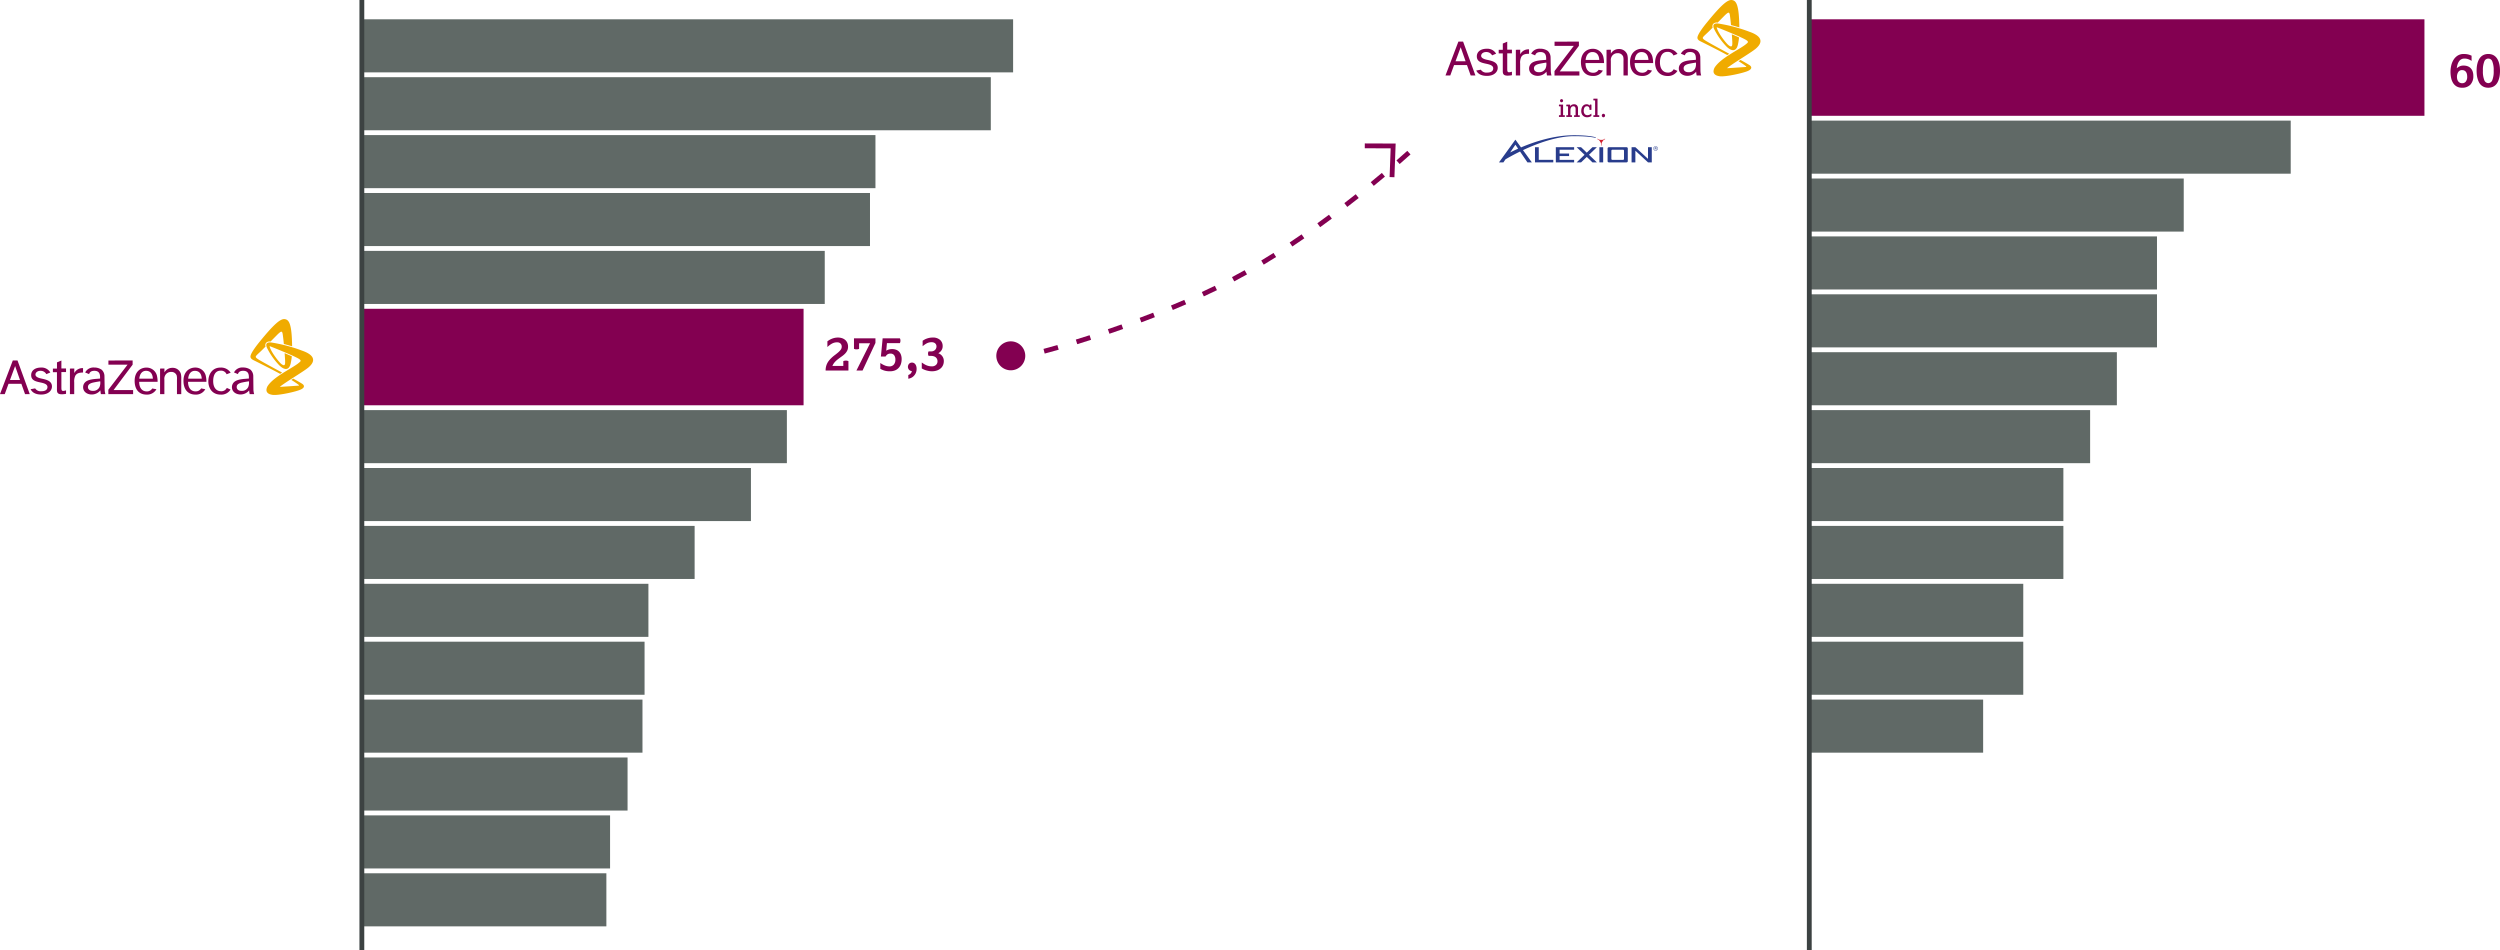 <svg xmlns="http://www.w3.org/2000/svg" width="1036.32" height="394" viewBox="0 0 1036.32 394">
  <g id="Gruppe_15230" data-name="Gruppe 15230" transform="translate(-17980 -5261)">
    <path id="Pfad_35361" data-name="Pfad 35361" d="M0,0H255V40H0Z" transform="translate(18730 5269)" fill="#830051"/>
    <path id="Pfad_35362" data-name="Pfad 35362" d="M0,0H199.566V22H0Z" transform="translate(18730 5311)" fill="#606966"/>
    <path id="Pfad_35363" data-name="Pfad 35363" d="M0,0H155.217V22H0Z" transform="translate(18730 5335)" fill="#606966"/>
    <path id="Pfad_35364" data-name="Pfad 35364" d="M0,0H144.13V22H0Z" transform="translate(18730 5359)" fill="#606966"/>
    <path id="Pfad_35365" data-name="Pfad 35365" d="M0,0H144.13V22H0Z" transform="translate(18730 5383)" fill="#606966"/>
    <path id="Pfad_35366" data-name="Pfad 35366" d="M0,0H127.5V22H0Z" transform="translate(18730 5407)" fill="#606966"/>
    <path id="Pfad_35367" data-name="Pfad 35367" d="M0,0H116.413V22H0Z" transform="translate(18730 5431)" fill="#606966"/>
    <path id="Pfad_35368" data-name="Pfad 35368" d="M0,0H105.326V22H0Z" transform="translate(18730 5455)" fill="#606966"/>
    <path id="Pfad_35369" data-name="Pfad 35369" d="M0,0H105.326V22H0Z" transform="translate(18730 5479)" fill="#606966"/>
    <path id="Pfad_35370" data-name="Pfad 35370" d="M0,0H88.7V22H0Z" transform="translate(18730 5503)" fill="#606966"/>
    <path id="Pfad_35371" data-name="Pfad 35371" d="M0,0H88.7V22H0Z" transform="translate(18730 5527)" fill="#606966"/>
    <path id="Pfad_35372" data-name="Pfad 35372" d="M0,0H72.065V22H0Z" transform="translate(18730 5551)" fill="#606966"/>
    <path id="Pfad_35373" data-name="Pfad 35373" d="M0,0H269.962V22H0Z" transform="translate(18130 5269)" fill="#606966"/>
    <path id="Pfad_35374" data-name="Pfad 35374" d="M0,0H260.717V22H0Z" transform="translate(18130 5293)" fill="#606966"/>
    <path id="Pfad_35375" data-name="Pfad 35375" d="M0,0H212.9V22H0Z" transform="translate(18130 5317)" fill="#606966"/>
    <path id="Pfad_35376" data-name="Pfad 35376" d="M0,0H210.636V22H0Z" transform="translate(18130 5341)" fill="#606966"/>
    <path id="Pfad_35377" data-name="Pfad 35377" d="M0,0H191.88V22H0Z" transform="translate(18130 5365)" fill="#606966"/>
    <path id="Pfad_35378" data-name="Pfad 35378" d="M0,0H183.1V40H0Z" transform="translate(18130 5389)" fill="#830051"/>
    <path id="Pfad_35379" data-name="Pfad 35379" d="M0,0H176.183V22H0Z" transform="translate(18130 5431)" fill="#606966"/>
    <path id="Pfad_35380" data-name="Pfad 35380" d="M0,0H161.285V22H0Z" transform="translate(18130 5455)" fill="#606966"/>
    <path id="Pfad_35381" data-name="Pfad 35381" d="M0,0H137.941V22H0Z" transform="translate(18130 5479)" fill="#606966"/>
    <path id="Pfad_35382" data-name="Pfad 35382" d="M0,0H118.786V22H0Z" transform="translate(18130 5503)" fill="#606966"/>
    <path id="Pfad_35383" data-name="Pfad 35383" d="M0,0H117.189V22H0Z" transform="translate(18130 5527)" fill="#606966"/>
    <path id="Pfad_35384" data-name="Pfad 35384" d="M0,0H116.325V22H0Z" transform="translate(18130 5551)" fill="#606966"/>
    <path id="Pfad_35385" data-name="Pfad 35385" d="M0,0H110.14V22H0Z" transform="translate(18130 5575)" fill="#606966"/>
    <path id="Pfad_35386" data-name="Pfad 35386" d="M0,0H102.89V22H0Z" transform="translate(18130 5599)" fill="#606966"/>
    <path id="Pfad_35387" data-name="Pfad 35387" d="M0,0H101.36V22H0Z" transform="translate(18130 5623)" fill="#606966"/>
    <path id="Pfad_1" data-name="Pfad 1" d="M4.03,46.038l2.138-5.792,2.019,5.792Zm6.25,5.842h1.955L7.153,37.92H5.216L-.1,51.881H1.873L3.435,47.6h5.32Zm9.29-2.935c0,1.14-.916,1.744-2.5,1.744a2.7,2.7,0,0,1-2.6-1.181l-1.886.334c.737,1.5,2.262,2.216,4.409,2.216,2.921,0,4.441-1.616,4.441-3.333,0-2.212-2.038-2.811-4.382-3.288-1.136-.247-2.454-.668-2.454-1.671,0-.719.7-1.543,2.1-1.543A2.656,2.656,0,0,1,19.1,43.6l1.657-.687A4.144,4.144,0,0,0,16.9,40.873c-2.454,0-4.08,1.213-4.08,3.132,0,2.189,1.873,2.619,3.69,3.013C18.059,47.334,19.57,47.718,19.57,48.946Zm5.778-10.989-1.831.765V41.3h-1.69v1.488h1.68v6.781c-.023,1.374-.023,2.386,2.042,2.386a11.935,11.935,0,0,0,1.726-.179V50.319a4.578,4.578,0,0,1-1.168.243c-.76,0-.76-.536-.76-1.786V42.751h1.928V41.262H25.349ZM28.883,41.3V51.881h1.781V47a5.505,5.505,0,0,1,.458-2.747c.581-.943,1.438-1.3,3.205-1.314V41.107a3.805,3.805,0,0,0-3.635,2.07V41.262ZM44.84,37.957v1.722h7.935L44.817,50.067V51.9H55.078V50.2h-8.1l7.9-10.531V37.92ZM66.255,41.3V51.881h1.781V45.86a2.921,2.921,0,0,1,.788-2.376,2.747,2.747,0,0,1,2.028-.8,2.3,2.3,0,0,1,2.289,1.451,5.806,5.806,0,0,1,.114,1.749v6h1.781V45.589a7.738,7.738,0,0,0-.183-2.175,3.489,3.489,0,0,0-3.484-2.427,3.736,3.736,0,0,0-3.31,1.891V41.262Zm27.669,8.013a2.514,2.514,0,0,1-2.45,1.374c-1.2,0-3.205-.755-3.205-4.254,0-.943.174-4.277,3.1-4.277a2.5,2.5,0,0,1,2.472,1.5l1.667-.659A4.731,4.731,0,0,0,91.3,40.882c-3.384,0-5.037,2.72-5.037,5.719,0,2.6,1.415,5.494,5.169,5.494A4.492,4.492,0,0,0,95.476,50ZM57.638,45.47h5.627c-.156-2.775-1.758-3.246-2.825-3.246C58.929,42.224,57.853,43.341,57.638,45.47Zm7.106,4.391a4.414,4.414,0,0,1-4.089,2.221c-3.136,0-4.94-2.129-4.94-5.7,0-3.988,2.633-5.494,4.872-5.494a4.409,4.409,0,0,1,4.441,3.741,9.615,9.615,0,0,1,.2,2.152H57.606c-.046,1.777.7,4.02,3.205,3.979a2.523,2.523,0,0,0,2.2-1.213ZM77.9,45.484H83.53c-.156-2.775-1.758-3.246-2.825-3.246-1.525-.014-2.6,1.1-2.8,3.233ZM85,49.861a4.414,4.414,0,0,1-4.089,2.221c-3.123-.014-4.954-2.143-4.954-5.714,0-3.988,2.628-5.494,4.867-5.494a4.406,4.406,0,0,1,4.441,3.741,9.616,9.616,0,0,1,.2,2.152H77.857c-.046,1.777.7,4.02,3.205,3.979a2.523,2.523,0,0,0,2.216-1.232Zm20.261,2.019H103.4a12.071,12.071,0,0,1-.211-1.561,4.579,4.579,0,0,1-3.553,1.712c-2.065,0-3.594-1.227-3.594-3.017a2.9,2.9,0,0,1,.458-1.593c.609-.916,1.731-1.616,4.89-1.864l1.685-.137v-.266c0-1.1,0-2.94-2.372-2.94-1.488,0-2,.719-2.166,1.374L96.9,42.9a1.485,1.485,0,0,1,.087-.169,3.863,3.863,0,0,1,3.663-1.886,5.279,5.279,0,0,1,3.086.916,3.617,3.617,0,0,1,1.154,2.66l.06,5.44A7.619,7.619,0,0,0,105.256,51.881ZM102.8,48.946a4.654,4.654,0,0,0,.288-2.381c-.691.114-1.63.247-2.779.494-1.969.43-2.289,1.168-2.289,1.909,0,.852.673,1.57,1.992,1.57A2.848,2.848,0,0,0,102.8,48.946ZM43.576,51.881H41.722a12.067,12.067,0,0,1-.211-1.561,4.579,4.579,0,0,1-3.562,1.722c-2.06,0-3.594-1.227-3.594-3.017a2.862,2.862,0,0,1,.458-1.593c.609-.916,1.735-1.616,4.895-1.864l1.676-.137v-.266c0-1.1,0-2.94-2.367-2.94-1.488,0-1.992.719-2.17,1.374l-1.639-.687.087-.169a3.872,3.872,0,0,1,3.663-1.886,5.3,5.3,0,0,1,3.086.916,3.63,3.63,0,0,1,1.158,2.66l.082,5.43a8.567,8.567,0,0,0,.293,2.019Zm-2.422-2.935a4.69,4.69,0,0,0,.293-2.381c-.7.114-1.635.247-2.779.494-1.973.43-2.312,1.168-2.312,1.909,0,.852.673,1.57,2,1.57A2.884,2.884,0,0,0,41.154,48.946Z" transform="translate(17980.1 5372.49)" fill="#830051"/>
    <path id="Pfad_2" data-name="Pfad 2" d="M239.76,22.652c-.275.179-.554.353-.829.536-3.205-1.777-10.073-5.2-10.668-5.494s-1.749-.774-1.607-1.831c.2-1.484,2.775-4.734,3.869-6.071C236.454,2.515,239.11.267,240.868.509c1.882.247,2.921,2.189,3.049,11.277-1.048-.325-2.207-.659-3.439-.966-.1-1.319-.343-3.31-.458-4-.105-.774-.256-1.071-.572-1.113s-1.218.783-2,1.589l-2.477,2.5a2.064,2.064,0,0,0-1.9.586,1.708,1.708,0,0,0-.169,1.493l-1.442,1.442c-1.241,1.236-2.546,2.253-2.614,2.747-.05.408.572.829,1.465,1.374C232.507,18.737,237.865,21.636,239.76,22.652Zm8.32-9.07a64.049,64.049,0,0,0-12.715-3.375c-1.877-.243-2.633.421-1.859,2.212a29.023,29.023,0,0,0,4.808,6.937c2.06,2.216,4.313,2.816,5.037-.6.023-.124.046-.243.073-.362a25.034,25.034,0,0,0,.366-2.477c-.916-.417-1.946-.861-2.976-1.3.06.783.151,2.138.2,3.178v.389c.064,1.685-.513,1.68-1.47.989-1.117-.8-4.542-5.32-4.936-7.326,0-.128.046-.133.114-.114l.082.037h0c.774.3,3.347,1.319,5.952,2.422,1.039.458,2.088.888,3.031,1.314s1.749.81,2.367,1.14c1.131.6,1.571,1.016,1.094,1.5-2.353,2.386-10.559,5.783-13.4,9.982l-.027.041a.919.919,0,0,0-.092.147l-.027.046a3.663,3.663,0,0,0-.408,1.25c-.119.916.357,1.754,1.676,2.111a6.22,6.22,0,0,0,1.117.211h.229c2.532.124,9.1-1.319,11.1-2.207s1.447-1.831.847-2.289c-.458-.357-2.747-1.639-3.86-2.257l-.829.531a33.03,33.03,0,0,1,3.1,2.074c.169.137.073.293-.179.311h-.2c-1.8.124-5.22.366-6.822.458-.238,0-.5.027-.65.037a10.573,10.573,0,0,1,1.09-.856c3.429-2.413,9.157-5.8,10.829-7.257C251.99,19.41,255.364,16.123,248.08,13.582Z" transform="translate(17857.176 5392.781)" fill="#f0ab00"/>
    <path id="Pfad_419" data-name="Pfad 419" d="M-18770.6-7079.361l-.678-.781-8.479-9.781,1.512-1.31,7.8,9,7.875-7.286,1.359,1.468Z" transform="matrix(-0.731, -0.682, 0.682, -0.731, 9665.352, -12656.057)" fill="#830051"/>
    <path id="Pfad_314" data-name="Pfad 314" d="M54.056,4831.683l-.5-1.937c.021-.005,2.14-.555,5.752-1.592l.552,1.922C56.219,4831.123,54.077,4831.678,54.056,4831.683Zm13.49-3.894-.588-1.912c1.887-.581,3.809-1.185,5.711-1.8l.612,1.9C71.371,4826.6,69.441,4827.206,67.546,4827.789Zm13.347-4.322-.644-1.894c1.89-.643,3.794-1.3,5.657-1.964l.668,1.885C84.7,4822.158,82.792,4822.822,80.894,4823.467Zm13.216-4.717-.7-1.873c1.878-.7,3.758-1.422,5.59-2.138l.728,1.863C97.886,4817.321,96,4818.044,94.11,4818.75Zm13.057-5.141-.766-1.848c1.859-.77,3.712-1.556,5.509-2.336l.8,1.835C110.9,4812.044,109.036,4812.835,107.167,4813.609Zm12.862-5.632-.841-1.814c1.83-.848,3.647-1.712,5.4-2.569l.878,1.8C123.7,4806.253,121.872,4807.123,120.029,4807.977Zm12.6-6.221-.934-1.769c1.79-.944,3.555-1.906,5.246-2.857l.98,1.743C136.213,4799.833,134.432,4800.8,132.627,4801.756Zm12.227-6.933-1.034-1.712c1.672-1.01,3.384-2.067,5.087-3.144l1.068,1.691C148.261,4792.742,146.538,4793.807,144.854,4794.823Zm11.852-7.533-1.109-1.665c1.632-1.087,3.3-2.217,4.952-3.359l1.136,1.646C160.023,4785.061,158.347,4786.2,156.706,4787.29Zm11.533-8-1.169-1.623c1.6-1.15,3.222-2.34,4.831-3.535l1.192,1.605C171.476,4776.938,169.843,4778.132,168.239,4779.289Zm11.248-8.391-1.221-1.584c1.565-1.207,3.152-2.447,4.718-3.686l1.241,1.568C182.652,4768.44,181.058,4769.686,179.486,4770.9Zm10.981-8.729-1.267-1.547c1.542-1.263,3.093-2.55,4.61-3.825l1.287,1.531C193.573,4759.608,192.016,4760.9,190.467,4762.168Zm10.722-9.051-1.314-1.508c1.568-1.365,3.076-2.7,4.484-3.965l1.337,1.487C204.281,4750.4,202.765,4751.745,201.189,4753.117Z" transform="translate(18359 575.881)" fill="#830051"/>
    <path id="Pfad_35388" data-name="Pfad 35388" d="M6,0A6,6,0,1,1,0,6,6,6,0,0,1,6,0Z" transform="translate(18393 5402.5)" fill="#830051"/>
    <path id="Pfad_35389" data-name="Pfad 35389" d="M1,394H-1V0H1Z" transform="translate(18130 5261)" fill="#3c4242"/>
    <path id="Pfad_35390" data-name="Pfad 35390" d="M1,394H-1V0H1Z" transform="translate(18730 5261)" fill="#3c4242"/>
    <path id="Pfad_35391" data-name="Pfad 35391" d="M7.7,18.1v-2a3.567,3.567,0,0,1,.55-.15,2.907,2.907,0,0,1,.53-.05,2.556,2.556,0,0,1,1.04.22V20H.36a6.875,6.875,0,0,1,.17-1.58A6.266,6.266,0,0,1,1,17.09a6.346,6.346,0,0,1,.7-1.12A10.773,10.773,0,0,1,2.56,15a13.886,13.886,0,0,1,1.51-1.31q.79-.59,1.45-1.15a7.151,7.151,0,0,0,1.09-1.13,2.058,2.058,0,0,0,.43-1.27,1.765,1.765,0,0,0-.51-1.32,1.928,1.928,0,0,0-1.41-.5A4.387,4.387,0,0,0,3,8.85a8.554,8.554,0,0,0-1.9,1.43V7.9q.3-.22.72-.49A6.683,6.683,0,0,1,2.8,6.9a7.6,7.6,0,0,1,1.23-.4A6.327,6.327,0,0,1,5.5,6.34a5.408,5.408,0,0,1,1.53.22,3.868,3.868,0,0,1,1.33.68A3.447,3.447,0,0,1,9.3,8.42a3.808,3.808,0,0,1,.36,1.72,3.6,3.6,0,0,1-.36,1.65,5.04,5.04,0,0,1-.94,1.29,9.475,9.475,0,0,1-1.3,1.08q-.72.5-1.42,1.04A9.494,9.494,0,0,0,4.2,16.48,5.475,5.475,0,0,0,3.18,18.1ZM18.8,8.7H14.24v2.34a3.567,3.567,0,0,1-.55.15,2.907,2.907,0,0,1-.53.05,2.556,2.556,0,0,1-1.04-.22V6.66h8.9V8.58L15.68,20H13.14Zm4.24,8.18A8.531,8.531,0,0,0,25.12,18a5.281,5.281,0,0,0,1.66.3,2.316,2.316,0,0,0,1.85-.75,2.993,2.993,0,0,0,.65-2.03,2.982,2.982,0,0,0-.51-1.86A1.791,1.791,0,0,0,27.26,13a2.2,2.2,0,0,0-1.22.29,2.979,2.979,0,0,0-.84.93H23.28L24,6.66h7.14a1.369,1.369,0,0,1,.19.47,2.5,2.5,0,0,1,.05.49,2.648,2.648,0,0,1-.05.5,2.1,2.1,0,0,1-.19.54H25.78L25.5,11.8a3.572,3.572,0,0,1,1.05-.49,4.952,4.952,0,0,1,1.43-.19,4.621,4.621,0,0,1,1.49.24,3.371,3.371,0,0,1,1.25.75,3.515,3.515,0,0,1,.85,1.31,5.254,5.254,0,0,1,.31,1.9,6.787,6.787,0,0,1-.23,1.72,4.573,4.573,0,0,1-.78,1.61,4.144,4.144,0,0,1-1.49,1.2,5.309,5.309,0,0,1-2.38.47,7.4,7.4,0,0,1-2.45-.34,8.485,8.485,0,0,1-1.51-.68Zm11.6,4.98a2.431,2.431,0,0,0,1.13-.77,1.851,1.851,0,0,0,.33-.87,1.6,1.6,0,0,1-.72-.19,1.713,1.713,0,0,1-.5-.42,1.8,1.8,0,0,1-.3-.54,1.742,1.742,0,0,1-.1-.57,2.04,2.04,0,0,1,.1-.63,1.762,1.762,0,0,1,.31-.57,1.577,1.577,0,0,1,.53-.42,1.634,1.634,0,0,1,.74-.16,1.614,1.614,0,0,1,.87.23,1.879,1.879,0,0,1,.6.59,2.683,2.683,0,0,1,.34.8,3.616,3.616,0,0,1,.11.88,4.235,4.235,0,0,1-.41,1.98,4.306,4.306,0,0,1-.96,1.26,3.586,3.586,0,0,1-1.13.69,5.647,5.647,0,0,1-.94.27Zm5.58-5.18q.46.32.91.61a6.823,6.823,0,0,0,.95.51,5.917,5.917,0,0,0,1.07.35,5.623,5.623,0,0,0,1.25.13,2.4,2.4,0,0,0,1.71-.59,1.954,1.954,0,0,0,.63-1.49,2.157,2.157,0,0,0-.25-1.08,2.028,2.028,0,0,0-.64-.7,2.6,2.6,0,0,0-.88-.37,4.418,4.418,0,0,0-.97-.11h-.96a2.7,2.7,0,0,1-.18-.52,2.225,2.225,0,0,1,0-.84,2.319,2.319,0,0,1,.18-.5h1.04a2.276,2.276,0,0,0,1.62-.58,2.009,2.009,0,0,0,.62-1.54,1.752,1.752,0,0,0-.09-.51,1.572,1.572,0,0,0-.31-.55,1.736,1.736,0,0,0-.61-.44,2.368,2.368,0,0,0-.99-.18,4.239,4.239,0,0,0-2.01.45,9.418,9.418,0,0,0-1.73,1.21V7.68q.28-.2.67-.43a6.121,6.121,0,0,1,.91-.43,7.9,7.9,0,0,1,1.17-.34,6.9,6.9,0,0,1,1.45-.14,4.333,4.333,0,0,1,3.02.98A3.318,3.318,0,0,1,48.88,9.9a3.021,3.021,0,0,1-.55,1.82,3.522,3.522,0,0,1-1.27,1.12,3.468,3.468,0,0,1,1.64,1.2,3.347,3.347,0,0,1,.66,2.1,4.189,4.189,0,0,1-.3,1.57,3.678,3.678,0,0,1-.92,1.33,4.617,4.617,0,0,1-1.55.93,6.211,6.211,0,0,1-2.19.35,6.751,6.751,0,0,1-1.22-.11,10.986,10.986,0,0,1-1.14-.27,7.618,7.618,0,0,1-1-.37,7.743,7.743,0,0,1-.82-.43Z" transform="translate(18321.879 5394.582)" fill="#830051"/>
    <path id="Pfad_35392" data-name="Pfad 35392" d="M9.54,9.2a6.514,6.514,0,0,0-1.26-.66,4.5,4.5,0,0,0-1.7-.3,2.565,2.565,0,0,0-2.1.96,4.489,4.489,0,0,0-.73,1.4,7.6,7.6,0,0,0-.35,1.66,6.011,6.011,0,0,1,1.08-.74,3.635,3.635,0,0,1,1.78-.38,4.867,4.867,0,0,1,1.53.24,3.372,3.372,0,0,1,1.28.76,3.635,3.635,0,0,1,.87,1.33,5.372,5.372,0,0,1,.32,1.97,5.068,5.068,0,0,1-1.2,3.59,4.547,4.547,0,0,1-3.5,1.29,4.3,4.3,0,0,1-2.23-.54,4.25,4.25,0,0,1-1.47-1.45,6.533,6.533,0,0,1-.81-2.12A12.478,12.478,0,0,1,.8,13.68a11.563,11.563,0,0,1,.28-2.45A8.031,8.031,0,0,1,2,8.85a5.483,5.483,0,0,1,1.7-1.8,4.6,4.6,0,0,1,2.62-.71,8.668,8.668,0,0,1,.99.05,6.629,6.629,0,0,1,.8.14,5.872,5.872,0,0,1,.71.22q.34.13.72.29ZM5.68,18.46a1.809,1.809,0,0,0,1.47-.7,3.059,3.059,0,0,0,.57-1.98,5.142,5.142,0,0,0-.1-1.03,2.564,2.564,0,0,0-.35-.88,1.841,1.841,0,0,0-.66-.62,2.039,2.039,0,0,0-1.01-.23,1.773,1.773,0,0,0-1.59.81,3.673,3.673,0,0,0-.53,2.05,3.622,3.622,0,0,0,.13.97,2.462,2.462,0,0,0,.4.83,1.947,1.947,0,0,0,.68.57A2.15,2.15,0,0,0,5.68,18.46Zm10.78,1.86a4.558,4.558,0,0,1-1.75-.31,4,4,0,0,1-1.29-.84,4.358,4.358,0,0,1-.88-1.24,8.645,8.645,0,0,1-.55-1.49,9.817,9.817,0,0,1-.29-1.59q-.08-.81-.08-1.55t.08-1.54a9.83,9.83,0,0,1,.29-1.58,8.053,8.053,0,0,1,.55-1.47,4.455,4.455,0,0,1,.88-1.22,4,4,0,0,1,1.29-.84,4.558,4.558,0,0,1,1.75-.31,4.558,4.558,0,0,1,1.75.31,4,4,0,0,1,1.29.84,4.632,4.632,0,0,1,.89,1.22,7.616,7.616,0,0,1,.56,1.47,9.83,9.83,0,0,1,.29,1.58q.08.8.08,1.54t-.08,1.55a9.817,9.817,0,0,1-.29,1.59,8.157,8.157,0,0,1-.56,1.49,4.524,4.524,0,0,1-.89,1.24,4,4,0,0,1-1.29.84A4.558,4.558,0,0,1,16.46,20.32Zm0-1.9a1.81,1.81,0,0,0,1.66-1.21,9.661,9.661,0,0,0,.58-3.91,9.59,9.59,0,0,0-.57-3.87,1.746,1.746,0,0,0-3.31,0,9.441,9.441,0,0,0-.58,3.87,9.661,9.661,0,0,0,.58,3.91A1.8,1.8,0,0,0,16.46,18.42Z" transform="translate(18995 5277.041)" fill="#830051"/>
    <path id="Pfad_34857" data-name="Pfad 34857" d="M146.06,101.529a.131.131,0,0,1-.131-.131,1.743,1.743,0,0,0-.323-1.439h0c-.533-.927-.938-.912-1.084-1a.13.13,0,0,1-.047-.178h0a.129.129,0,0,1,.178-.047,1.751,1.751,0,0,0,1.407.44h0a1.745,1.745,0,0,0,1.407-.44.131.131,0,0,1,.178.047h0a.132.132,0,0,1-.047.178c-.146.084-.551.073-1.087,1h0a1.77,1.77,0,0,0-.323,1.439.126.126,0,0,1-.128.131Z" transform="translate(18497.713 5219.791)" fill="#d21e2d"/>
    <path id="Pfad_34858" data-name="Pfad 34858" d="M147.27,110.79v6.282h1.57V110.79Z" transform="translate(18495.719 5211.235)" fill="#283c8c"/>
    <path id="Pfad_34859" data-name="Pfad 34859" d="M63.23,116.023H57.21V110.79H55.64v6.282h7.59Z" transform="translate(18560.652 5211.235)" fill="#283c8c"/>
    <path id="Pfad_34860" data-name="Pfad 34860" d="M85.29,117.072V110.79h7.59v1.046H86.86v1.57h3.925v1.046H86.86v1.57H92.88v1.049Z" transform="translate(18539.641 5211.235)" fill="#283c8c"/>
    <path id="Pfad_34861" data-name="Pfad 34861" d="M123.306,110.79h-1.833l-2.357,2.261-2.354-2.261H114.93l3.272,3.141-3.272,3.141h1.833l2.354-2.264,2.357,2.264h1.833l-3.272-3.141Z" transform="translate(18518.637 5211.235)" fill="#283c8c"/>
    <path id="Pfad_34862" data-name="Pfad 34862" d="M199.886,110.79v4.831l-5.236-4.831h-1.57v6.282h1.57v-4.834l5.236,4.834h1.57V110.79Z" transform="translate(18463.256 5211.235)" fill="#283c8c"/>
    <path id="Pfad_34863" data-name="Pfad 34863" d="M165.36,116.016a.394.394,0,0,0,.393-.393v-3.4a.394.394,0,0,0-.393-.393h-4.449a.394.394,0,0,0-.393.393v3.4a.394.394,0,0,0,.393.393Zm-6.41-4.711a.524.524,0,0,1,.524-.524H166.8a.524.524,0,0,1,.524.524v5.236a.524.524,0,0,1-.524.524h-7.328a.524.524,0,0,1-.524-.524V111.3Z" transform="translate(18487.441 5211.243)" fill="#283c8c"/>
    <path id="Pfad_34864" data-name="Pfad 34864" d="M9.049,100.882l2.194-3.234L12.365,99.3c-1.308.583-2.43,1.128-3.316,1.579Zm35.475-6.293s-2.395-.868-8.939-.868c-8.339,0-16.517,2.715-22.012,5.055l-2.328-3.222L4.44,104.975H6.273l.842-1.241c.79-.475,3-1.766,6.054-3.254l3.05,4.493h1.833L14.387,99.9c5.766-2.71,13.918-5.786,21.2-5.786,6.532,0,8.808.7,8.808.7a.129.129,0,1,0,.128-.224Z" transform="translate(18596.934 5223.332)" fill="#283c8c"/>
    <path id="Pfad_34865" data-name="Pfad 34865" d="M225.043,109.953h-.2v.256h.213c.079,0,.152-.035.152-.125s-.082-.131-.166-.131Zm.169.813-.152-.4h-.213v.4h-.178v-.982H225c.224,0,.4.052.4.318,0,.143-.055.186-.169.242l.181.422h-.2Zm-.192-1.259a.792.792,0,1,0,.792.792.8.8,0,0,0-.792-.792Zm0,1.722a.929.929,0,1,1,.929-.929.932.932,0,0,1-.929.929Z" transform="translate(18441.281 5212.242)" fill="#283c8c"/>
    <path id="Pfad_34866" data-name="Pfad 34866" d="M8.595,50.578l2.15-5.827,2.033,5.827Zm6.29,5.876H16.85L11.74,42.41H9.789L4.44,56.454H6.425l1.57-4.306h5.354ZM24.228,53.5c0,1.146-.922,1.755-2.516,1.755a2.717,2.717,0,0,1-2.619-1.19l-1.9.336c.741,1.507,2.277,2.228,4.437,2.228,2.94,0,4.467-1.624,4.467-3.355,0-2.224-2.048-2.828-4.408-3.306-1.141-.249-2.467-.673-2.467-1.682,0-.722.7-1.551,2.111-1.551a2.674,2.674,0,0,1,2.424,1.38l1.668-.692a4.17,4.17,0,0,0-3.886-2.048c-2.467,0-4.106,1.219-4.106,3.15,0,2.2,1.882,2.633,3.711,3.033C22.712,51.88,24.228,52.265,24.228,53.5Zm5.813-11.055-1.843.77v2.594H26.5v1.5h1.692v6.822c-.024,1.38-.024,2.4,2.053,2.4a12.256,12.256,0,0,0,1.736-.18V54.884a4.626,4.626,0,0,1-1.175.244c-.766,0-.766-.541-.766-1.794V47.267h1.941v-1.5H30.036V42.444Zm3.56,3.365V56.454h1.79v-4.91a5.568,5.568,0,0,1,.458-2.765c.585-.951,1.448-1.307,3.223-1.321V45.614A3.828,3.828,0,0,0,35.414,47.7V45.77Zm16.048-3.365v1.731h7.983l-8,10.455v1.843H59.952v-1.7H51.8l7.948-10.6V42.41Zm21.544,3.365V56.454h1.79V50.4a2.941,2.941,0,0,1,.79-2.389,2.771,2.771,0,0,1,2.038-.8,2.308,2.308,0,0,1,2.3,1.458,5.924,5.924,0,0,1,.117,1.76v6.032h1.79V50.124a7.682,7.682,0,0,0-.185-2.189,3.515,3.515,0,0,0-3.506-2.443A3.754,3.754,0,0,0,73,47.394V45.77Zm27.834,8.061a2.517,2.517,0,0,1-2.463,1.38c-1.2,0-3.223-.761-3.223-4.281,0-.951.176-4.3,3.116-4.3a2.512,2.512,0,0,1,2.487,1.507l1.677-.663a4.762,4.762,0,0,0-4.233-2.121c-3.4,0-5.066,2.736-5.066,5.754,0,2.614,1.424,5.525,5.2,5.525a4.518,4.518,0,0,0,4.067-2.111Zm-36.5-3.862h5.661c-.156-2.789-1.77-3.267-2.843-3.267C63.824,46.74,62.741,47.862,62.527,50.007Zm7.149,4.413a4.445,4.445,0,0,1-4.116,2.233c-3.155,0-4.969-2.141-4.969-5.735,0-4.013,2.648-5.525,4.9-5.525a4.435,4.435,0,0,1,4.467,3.765,10.089,10.089,0,0,1,.2,2.165h-7.67c-.044,1.785.7,4.042,3.223,4a2.542,2.542,0,0,0,2.214-1.219Zm13.234-4.4h5.661c-.156-2.789-1.77-3.267-2.843-3.267C84.192,46.735,83.11,47.862,82.91,50Zm7.134,4.4a4.445,4.445,0,0,1-4.116,2.233c-3.14-.015-4.984-2.155-4.984-5.749,0-4.013,2.643-5.525,4.9-5.525a4.431,4.431,0,0,1,4.467,3.765,10.089,10.089,0,0,1,.2,2.165H82.861c-.044,1.785.707,4.042,3.223,4a2.525,2.525,0,0,0,2.228-1.239Zm20.383,2.033h-1.868a12.14,12.14,0,0,1-.21-1.57,4.606,4.606,0,0,1-3.574,1.721c-2.077,0-3.613-1.234-3.613-3.033a2.964,2.964,0,0,1,.458-1.6c.614-.922,1.741-1.624,4.92-1.873l1.7-.137V49.69c0-1.107,0-2.955-2.385-2.955-1.5,0-2.009.722-2.18,1.38l-1.648-.692a1.128,1.128,0,0,1,.088-.171,3.881,3.881,0,0,1,3.686-1.9,5.3,5.3,0,0,1,3.106.922,3.634,3.634,0,0,1,1.161,2.677l.059,5.471A7.419,7.419,0,0,0,110.427,56.454ZM107.959,53.5a4.657,4.657,0,0,0,.293-2.394c-.7.117-1.638.249-2.794.5-1.98.434-2.3,1.175-2.3,1.921,0,.858.678,1.58,2,1.58A2.86,2.86,0,0,0,107.959,53.5ZM48.38,56.454H46.513a12.143,12.143,0,0,1-.21-1.57,4.6,4.6,0,0,1-3.584,1.731c-2.072,0-3.613-1.234-3.613-3.033a2.883,2.883,0,0,1,.458-1.6c.614-.922,1.746-1.624,4.925-1.873l1.687-.137V49.7c0-1.107,0-2.955-2.38-2.955-1.5,0-2,.722-2.185,1.38l-1.648-.692.088-.171a3.891,3.891,0,0,1,3.686-1.9,5.3,5.3,0,0,1,3.106.922,3.648,3.648,0,0,1,1.165,2.677l.083,5.461A8.181,8.181,0,0,0,48.38,56.454ZM45.942,53.5a4.713,4.713,0,0,0,.293-2.394c-.7.117-1.643.249-2.794.5-1.985.434-2.326,1.175-2.326,1.921,0,.858.678,1.58,2.009,1.58A2.9,2.9,0,0,0,45.942,53.5Z" transform="translate(18574.754 5235.831)" fill="#830051"/>
    <path id="Pfad_34867" data-name="Pfad 34867" d="M231.813,29.347c-.278.18-.556.356-.834.541-3.223-1.785-10.133-5.232-10.733-5.525s-1.76-.78-1.619-1.843c.2-1.492,2.789-4.764,3.891-6.11,5.964-7.319,8.636-9.582,10.406-9.338,1.892.249,2.94,2.2,3.067,11.347-1.053-.327-2.219-.663-3.457-.97-.1-1.326-.346-3.331-.458-4.028-.107-.78-.258-1.078-.575-1.122s-1.224.79-2.014,1.6L227,16.42a2.073,2.073,0,0,0-1.907.59,1.721,1.721,0,0,0-.171,1.5l-1.453,1.453c-1.248,1.243-2.56,2.267-2.628,2.765-.049.41.575.834,1.473,1.38C224.518,25.411,229.906,28.323,231.813,29.347Zm8.368-9.124a64.425,64.425,0,0,0-12.791-3.394c-1.887-.244-2.648.424-1.868,2.224a29.279,29.279,0,0,0,4.837,6.978c2.072,2.228,4.34,2.833,5.066-.6.024-.127.044-.244.073-.366.166-.824.288-1.658.371-2.492-.922-.419-1.955-.868-2.994-1.3.059.79.151,2.15.2,3.2v.39c.063,1.7-.517,1.692-1.478.995-1.122-.8-4.569-5.354-4.964-7.368,0-.127.044-.132.117-.117l.083.039h0c.78.3,3.365,1.326,5.988,2.438,1.044.458,2.1.892,3.048,1.321s1.76.814,2.38,1.146c1.136.61,1.58,1.024,1.1,1.512-2.37,2.4-10.621,5.817-13.478,10.04l-.029.044a.922.922,0,0,0-.093.146l-.029.044a3.7,3.7,0,0,0-.41,1.258c-.122.922.361,1.765,1.687,2.121a6.231,6.231,0,0,0,1.122.21h.229c2.545.127,9.158-1.326,11.172-2.219s1.453-1.843.853-2.3c-.458-.361-2.765-1.648-3.882-2.272l-.834.536a33.357,33.357,0,0,1,3.116,2.087c.171.137.073.293-.18.312h-.2c-1.814.127-5.252.371-6.861.458-.239,0-.507.029-.653.039a10.415,10.415,0,0,1,1.1-.863c3.448-2.428,9.211-5.837,10.894-7.3C244.116,26.084,247.51,22.778,240.181,20.223Z" transform="translate(18465.016 5253.946)" fill="#f0ab00"/>
    <path id="Pfad_35393" data-name="Pfad 35393" d="M1.735,9.65a.872.872,0,0,1,.07-.37h.66V5.6h-.66a.961.961,0,0,1,0-.72h1.66v4.4h.67a1.266,1.266,0,0,1,.05.17.874.874,0,0,1,.02.19.987.987,0,0,1-.07.36H1.805A.779.779,0,0,1,1.735,9.65ZM2.2,3.27a.645.645,0,0,1,.18-.46.594.594,0,0,1,.45-.19.61.61,0,0,1,.455.19.652.652,0,0,1,0,.91.61.61,0,0,1-.455.19.594.594,0,0,1-.45-.19A.632.632,0,0,1,2.2,3.27Zm2.59,6.38a.805.805,0,0,1,.07-.36h.66V5.6h-.66a.961.961,0,0,1,0-.72h1.51l.01.72a1.576,1.576,0,0,1,.655-.62,1.981,1.981,0,0,1,.955-.24,1.592,1.592,0,0,1,1.23.465,1.881,1.881,0,0,1,.43,1.325V9.29h.67a.906.906,0,0,1,.05.16.874.874,0,0,1,.02.19.987.987,0,0,1-.07.36H8.065A.805.805,0,0,1,8,9.64a1.186,1.186,0,0,1,.015-.185.481.481,0,0,1,.055-.165h.58V6.84a1.669,1.669,0,0,0-.215-.97A.856.856,0,0,0,7.7,5.58a1.014,1.014,0,0,0-.865.43,1.96,1.96,0,0,0-.315,1.18v2.1h.59a1.08,1.08,0,0,1,0,.71H4.855A.779.779,0,0,1,4.785,9.65Zm6.21-2.1a3.7,3.7,0,0,1,.275-1.49,2.222,2.222,0,0,1,.78-.975,2.067,2.067,0,0,1,1.195-.345A1.645,1.645,0,0,1,14,4.915a1.086,1.086,0,0,1,.495.465V4.92a.987.987,0,0,1,.73,0v2.1a1.184,1.184,0,0,1-.41.06,1.294,1.294,0,0,1-.41-.06V6.73a1.255,1.255,0,0,0-.275-.855.974.974,0,0,0-.775-.315,1.122,1.122,0,0,0-.99.5,2.532,2.532,0,0,0-.34,1.43,1.932,1.932,0,0,0,.41,1.3,1.4,1.4,0,0,0,1.12.475,2.261,2.261,0,0,0,.86-.185,2.638,2.638,0,0,0,.78-.485v.98a3.078,3.078,0,0,1-1.77.56,2.472,2.472,0,0,1-1.275-.32,2.207,2.207,0,0,1-.85-.9A2.912,2.912,0,0,1,10.995,7.55Zm5.01,2.1a.872.872,0,0,1,.07-.37h.66V3.14h-.66a.859.859,0,0,1-.07-.365.792.792,0,0,1,.07-.355h1.66V9.28h.67a1.266,1.266,0,0,1,.05.17.874.874,0,0,1,.02.19.987.987,0,0,1-.07.36h-2.33A.779.779,0,0,1,16.005,9.65Zm3.51-.23a.735.735,0,0,1,.195-.52.654.654,0,0,1,.96,0,.778.778,0,0,1,0,1.03.654.654,0,0,1-.96,0A.722.722,0,0,1,19.515,9.42Z" transform="translate(18624.477 5299.479)" fill="#830051"/>
  </g>
</svg>
